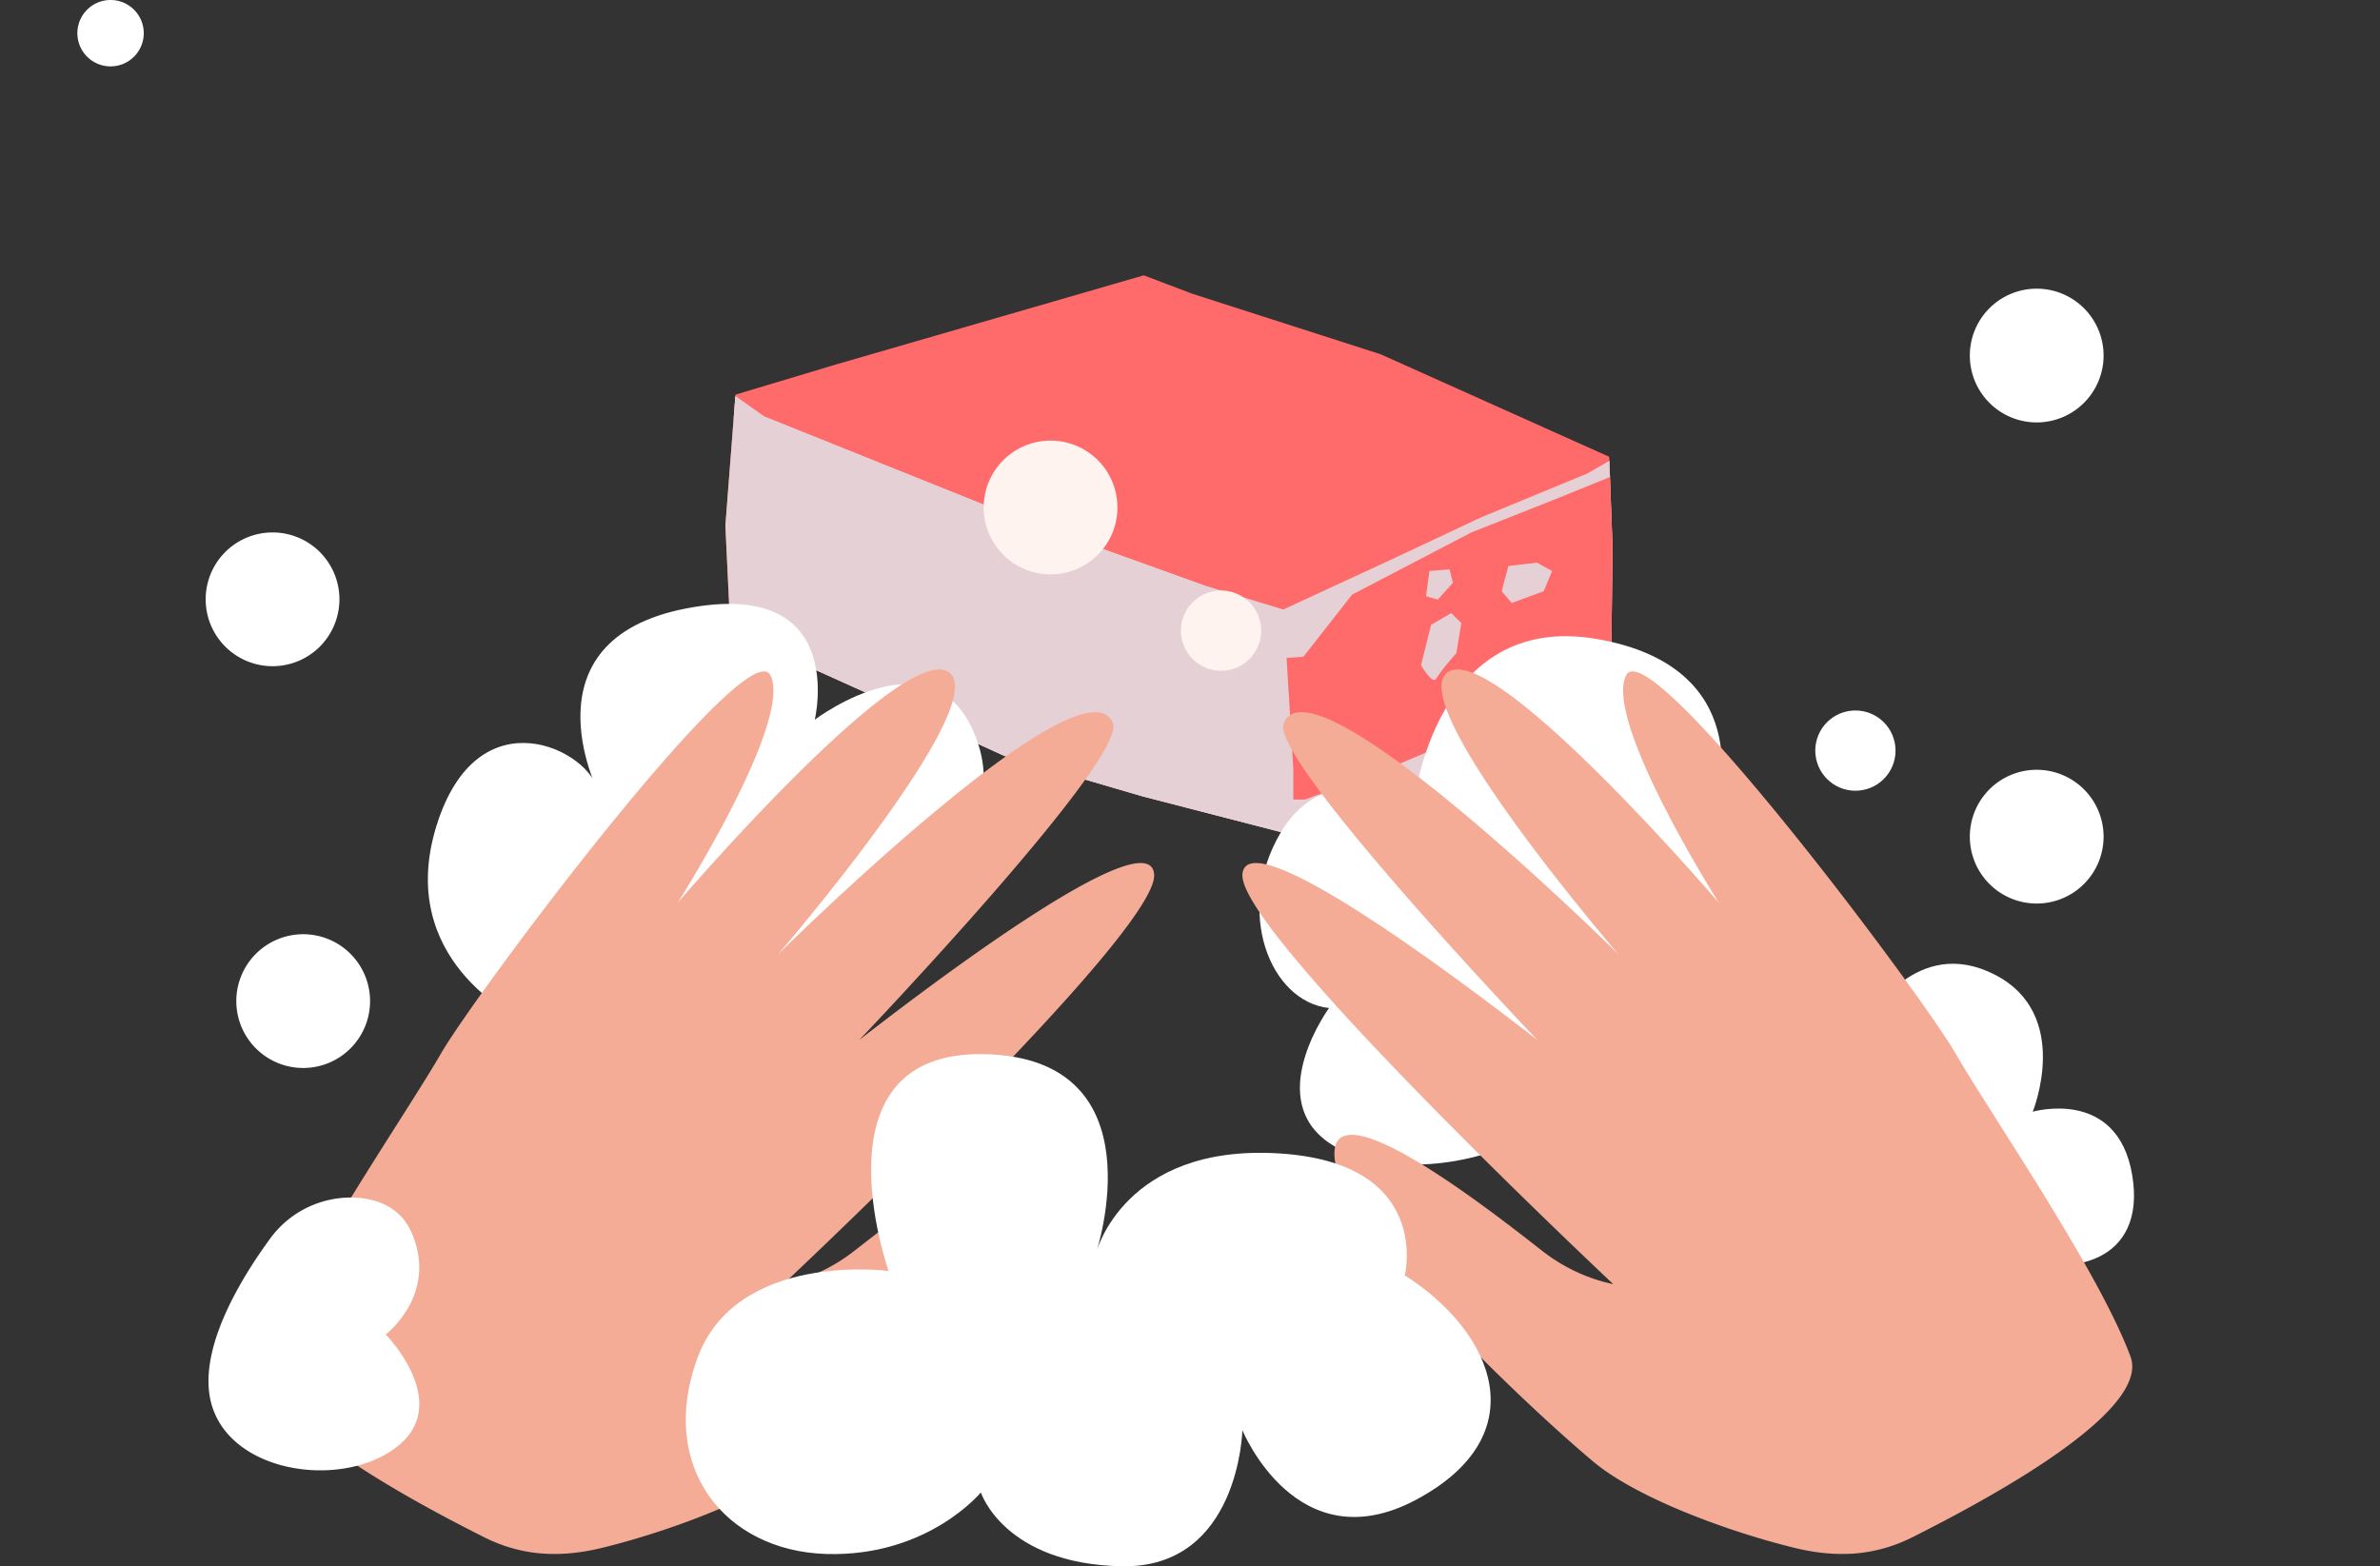 <svg xmlns="http://www.w3.org/2000/svg" width="371" height="244.163" viewBox="0 0 371 244.163">
  <rect x="0" y="0" width="371" height="244.163" fill="#333333" stroke="none"/>
  <g id="Group_1214" data-name="Group 1214" transform="translate(-24 -297.992)">
    <g id="Group_842" data-name="Group 842" transform="translate(137.077 340.912)">
      <g id="Group_841" data-name="Group 841" transform="translate(0 0)">
        <path id="Path_157" data-name="Path 157" d="M53.391,358.1l21.476,9.686,21.216,9.7,21.478,6.284,23.309,6.024,27.5-12.308,22.264-10.743L190.9,345l-.524-14.144-35.619-15.976-29.336-9.427-7.6-2.883L69.892,316.45l-15.716,4.717L52.6,341.6Z" transform="translate(-52.604 -302.569)" fill="#ff6a6a"/>
        <path id="Path_158" data-name="Path 158" d="M168.371,368.012l22.264-10.743.262-21.739-.5-13.5-3.426,1.974-16.5,6.811L157.109,337.1l-17.549,8.117-12.047-3.668L98.442,331.083,58.628,315.1l-4.469-3.163L52.6,332.127l.787,16.5,21.476,9.686,21.216,9.7L117.56,374.3l23.309,6.024Z" transform="translate(-52.604 -293.101)" fill="#e5d1d5" style="mix-blend-mode: multiply;isolation: isolate"/>
        <path id="Path_159" data-name="Path 159" d="M96.208,347.743l1.047,17.287v10.1l27.239-12.19,22.264-10.743.262-21.739-.5-13.5-3.426,1.974-16.5,6.811-13.359,6.288L96.016,340Z" transform="translate(-8.726 -288.026)" fill="#ff6a6a"/>
        <path id="Path_160" data-name="Path 160" d="M58.088,318.332l-2.358,2.879,2.1,1.832,2.62-.52.26-3.144Z" transform="translate(-49.443 -286.638)" fill="#e5d1d5" style="mix-blend-mode: multiply;isolation: isolate"/>
        <path id="Path_161" data-name="Path 161" d="M56.65,321.459l-1.571,1.832,1.309,1.832,1.833-1.569v-1.575Z" transform="translate(-50.101 -283.477)" fill="#e5d1d5" style="mix-blend-mode: multiply;isolation: isolate"/>
        <path id="Path_162" data-name="Path 162" d="M59.78,322.89l-2.356,1.571,1.05,2.619,1.569-.781.524-2.883Z" transform="translate(-47.732 -282.031)" fill="#e5d1d5" style="mix-blend-mode: multiply;isolation: isolate"/>
        <path id="Path_163" data-name="Path 163" d="M55.345,324.454l-1.309,1.836,1.571,1.045,1.309-1.045v-2.1Z" transform="translate(-51.155 -280.714)" fill="#e5d1d5" style="mix-blend-mode: multiply;isolation: isolate"/>
        <path id="Path_164" data-name="Path 164" d="M111.245,328.752l-3.141,1.836-1.572,6.285s1.834,3.141,2.357,2.091a33.454,33.454,0,0,1,3.145-3.927l.784-4.717Z" transform="translate(1.903 -276.106)" fill="#e5d1d5" style="mix-blend-mode: multiply;isolation: isolate"/>
        <path id="Path_165" data-name="Path 165" d="M110.589,325.365l-3.144.263-.523,3.929,1.833.522,2.357-2.62Z" transform="translate(2.297 -279.529)" fill="#e5d1d5" style="mix-blend-mode: multiply;isolation: isolate"/>
        <path id="Path_166" data-name="Path 166" d="M118.285,324.844l-4.454.526-1.046,3.929,1.572,1.832,4.975-1.832,1.312-3.144Z" transform="translate(8.223 -280.056)" fill="#e5d1d5" style="mix-blend-mode: multiply;isolation: isolate"/>
        <path id="Path_173" data-name="Path 173" d="M189.745,322.032l-3.426,1.974-16.5,6.811L156.458,337.1l-17.549,8.117-12.047-3.668L97.791,331.083,57.977,315.1l-4.469-3.163-.26,3.375,10.493,5.029,26.189,11,16.5,4.453,9.429,4.974,22.525,12.047,3.669-.261,7.592-9.688,18.6-9.69,12.574-4.978,9.021-3.65Z" transform="translate(-51.952 -293.101)" fill="#e5d1d5" style="mix-blend-mode: multiply;isolation: isolate"/>
        <path id="Path_174" data-name="Path 174" d="M140.552,363.523l27.5-12.308,22.264-10.743.022-1.965L154.7,353.57l-12.047,4.453h-6.286l-34.313-8.382L65.645,334.715l-12.727-6.16.156,3.277,21.476,9.686,21.216,9.7,21.478,6.284Z" transform="translate(-52.286 -276.304)" fill="#e5d1d5" style="mix-blend-mode: multiply;isolation: isolate"/>
      </g>
    </g>
    <g id="Group_714" data-name="Group 714" transform="translate(56.5 366.676)">
      <path id="Path_82" data-name="Path 82" d="M647.747,175.066s-19.056-8.988-12.583-29.845,24.091-11.657,25.17-5.393c0,0-11.814-23.512,13.688-28.478s20.11,17.331,20.11,17.331,19.555-14.822,25.532,3.956-23.373,31.282-23.373,31.282Z" transform="translate(-599.625 -85.173)" fill="#fff"/>
      <g id="Group_711" data-name="Group 711" transform="translate(8.706 35.678)">
        <g id="Group_710" data-name="Group 710" transform="translate(0)">
          <path id="Path_83" data-name="Path 83" d="M660.913,248.615c5.218,2.647,11.037,3.577,18.538,1.75,9.9-2.41,24.493-7.643,31.454-13.5,10.454-8.784,39.814-36.332,40.281-47.661s-26.7,10.472-32.355,14.833a27.131,27.131,0,0,1-11.11,5.222s58.448-54.845,57.816-63.87-37.021,18.848-45.969,25.8c0,0,41.747-43.771,39.537-49.372-4.434-11.242-52.194,36.022-52.194,36.022s33.244-38.611,26.742-43.891c-6.888-5.593-42.389,35.858-42.389,35.858s18-28.336,14.465-35.45-45.9,49.47-51.37,58.954-22.308,33.824-27.26,47.246C623.735,229.68,652.84,244.52,660.913,248.615Z" transform="translate(-626.831 -113.433)" fill="#f4ac97"/>
        </g>
      </g>
      <path id="Path_84" data-name="Path 84" d="M695.478,134.355s7.278-12.853,19.417-6.651,5.933,21.375,5.933,21.375,13.222-3.847,15.511,9.907S726.22,174.9,718.4,171.661,695.478,134.355,695.478,134.355Z" transform="translate(-436.461 -44.462)" fill="#fff"/>
      <path id="Path_85" data-name="Path 85" d="M740.737,137.724s6.363-20.967-18.808-25.284-28.406,25.284-28.406,25.284-13.663-7.3-20.857,4.923-1.673,26.33,7.552,27.326c0,0-9.718,13.32-.718,20.482s29.685,3.891,36.682-4.66C721.863,178.851,754.265,160.178,740.737,137.724Z" transform="translate(-505.546 -81.519)" fill="#fff"/>
      <g id="Group_713" data-name="Group 713" transform="translate(161.165 35.678)">
        <g id="Group_712" data-name="Group 712">
          <path id="Path_86" data-name="Path 86" d="M773.269,248.615c-5.218,2.647-11.038,3.577-18.538,1.75-9.893-2.41-24.493-7.643-31.454-13.5-10.454-8.784-39.811-36.332-40.281-47.661s26.7,10.472,32.358,14.833a27.113,27.113,0,0,0,11.111,5.222s-58.452-54.845-57.817-63.87,37.022,18.848,45.97,25.8c0,0-41.747-43.771-39.537-49.372,4.434-11.242,52.19,36.022,52.19,36.022s-33.244-38.611-26.742-43.891c6.888-5.593,42.392,35.858,42.392,35.858s-18-28.336-14.465-35.45,45.9,49.47,51.37,58.954,22.3,33.824,27.261,47.246C810.451,229.68,781.342,244.52,773.269,248.615Z" transform="translate(-668.642 -113.433)" fill="#f4ac97"/>
        </g>
      </g>
      <path id="Path_87" data-name="Path 87" d="M708.826,160.808s10.067-30.2-17.259-30.921-15.1,33.8-15.1,33.8-23.731-3.205-29.846,13.681,4.314,29.962,20.135,30.432,24.091-9.594,24.091-9.594,3.6,11.147,21.937,11.508S731.615,188.5,731.615,188.5s8.492,20.853,27.191,10.786,12.081-25.991-1.871-34.928c0,0,4.39-17.568-19.7-19.008S708.826,160.808,708.826,160.808Z" transform="translate(-570.449 -34.24)" fill="#fff"/>
      <path id="Path_88" data-name="Path 88" d="M633.914,142.62a15.576,15.576,0,0,1,14.367-6.509c3.234.4,6.37,1.871,7.923,5.612,3.956,9.532-4.135,15.643-4.135,15.643s10.607,10.79,1.619,17.619-27.508,3.774-29.123-8.449C623.508,158.554,629.575,148.585,633.914,142.62Z" transform="translate(-624.444 -18.031)" fill="#fff"/>
      <path id="Path_89" data-name="Path 89" d="M678.434,114.073a10.425,10.425,0,1,1-10.425-10.425A10.425,10.425,0,0,1,678.434,114.073Z" transform="translate(-536.743 -103.648)" fill="#fff3ef"/>
      <path id="Path_90" data-name="Path 90" d="M720.591,128.146a10.425,10.425,0,1,1-10.425-10.425A10.424,10.424,0,0,1,720.591,128.146Z" transform="translate(-425.18 -66.406)" fill="#fff"/>
      <path id="Path_91" data-name="Path 91" d="M646.483,135.176a10.425,10.425,0,1,1-10.425-10.425A10.425,10.425,0,0,1,646.483,135.176Z" transform="translate(-621.296 -47.802)" fill="#fff"/>
      <path id="Path_92" data-name="Path 92" d="M678.526,116.314a6.255,6.255,0,1,1-6.253-6.257A6.254,6.254,0,0,1,678.526,116.314Z" transform="translate(-514.431 -86.688)" fill="#fff3ef"/>
      <ellipse id="Ellipse_7" data-name="Ellipse 7" cx="6.255" cy="6.255" rx="6.255" ry="6.255" transform="translate(250.47 42.07)" fill="#fff"/>
    </g>
    <path id="Path_650" data-name="Path 650" d="M720.591,128.146a10.425,10.425,0,1,1-10.425-10.425A10.424,10.424,0,0,1,720.591,128.146Z" transform="translate(-368.68 225.271)" fill="#fff"/>
    <path id="Path_651" data-name="Path 651" d="M720.591,128.146a10.425,10.425,0,1,1-10.425-10.425A10.424,10.424,0,0,1,720.591,128.146Z" transform="translate(-643.68 263.271)" fill="#fff"/>
    <path id="Path_652" data-name="Path 652" d="M710.089,122.895a5.174,5.174,0,1,1-5.174-5.174A5.174,5.174,0,0,1,710.089,122.895Z" transform="translate(-663.68 180.271)" fill="#fff"/>
    <rect id="Rectangle_156" data-name="Rectangle 156" width="371" height="17" transform="translate(24 432)" fill="none"/>
  </g>
</svg>

